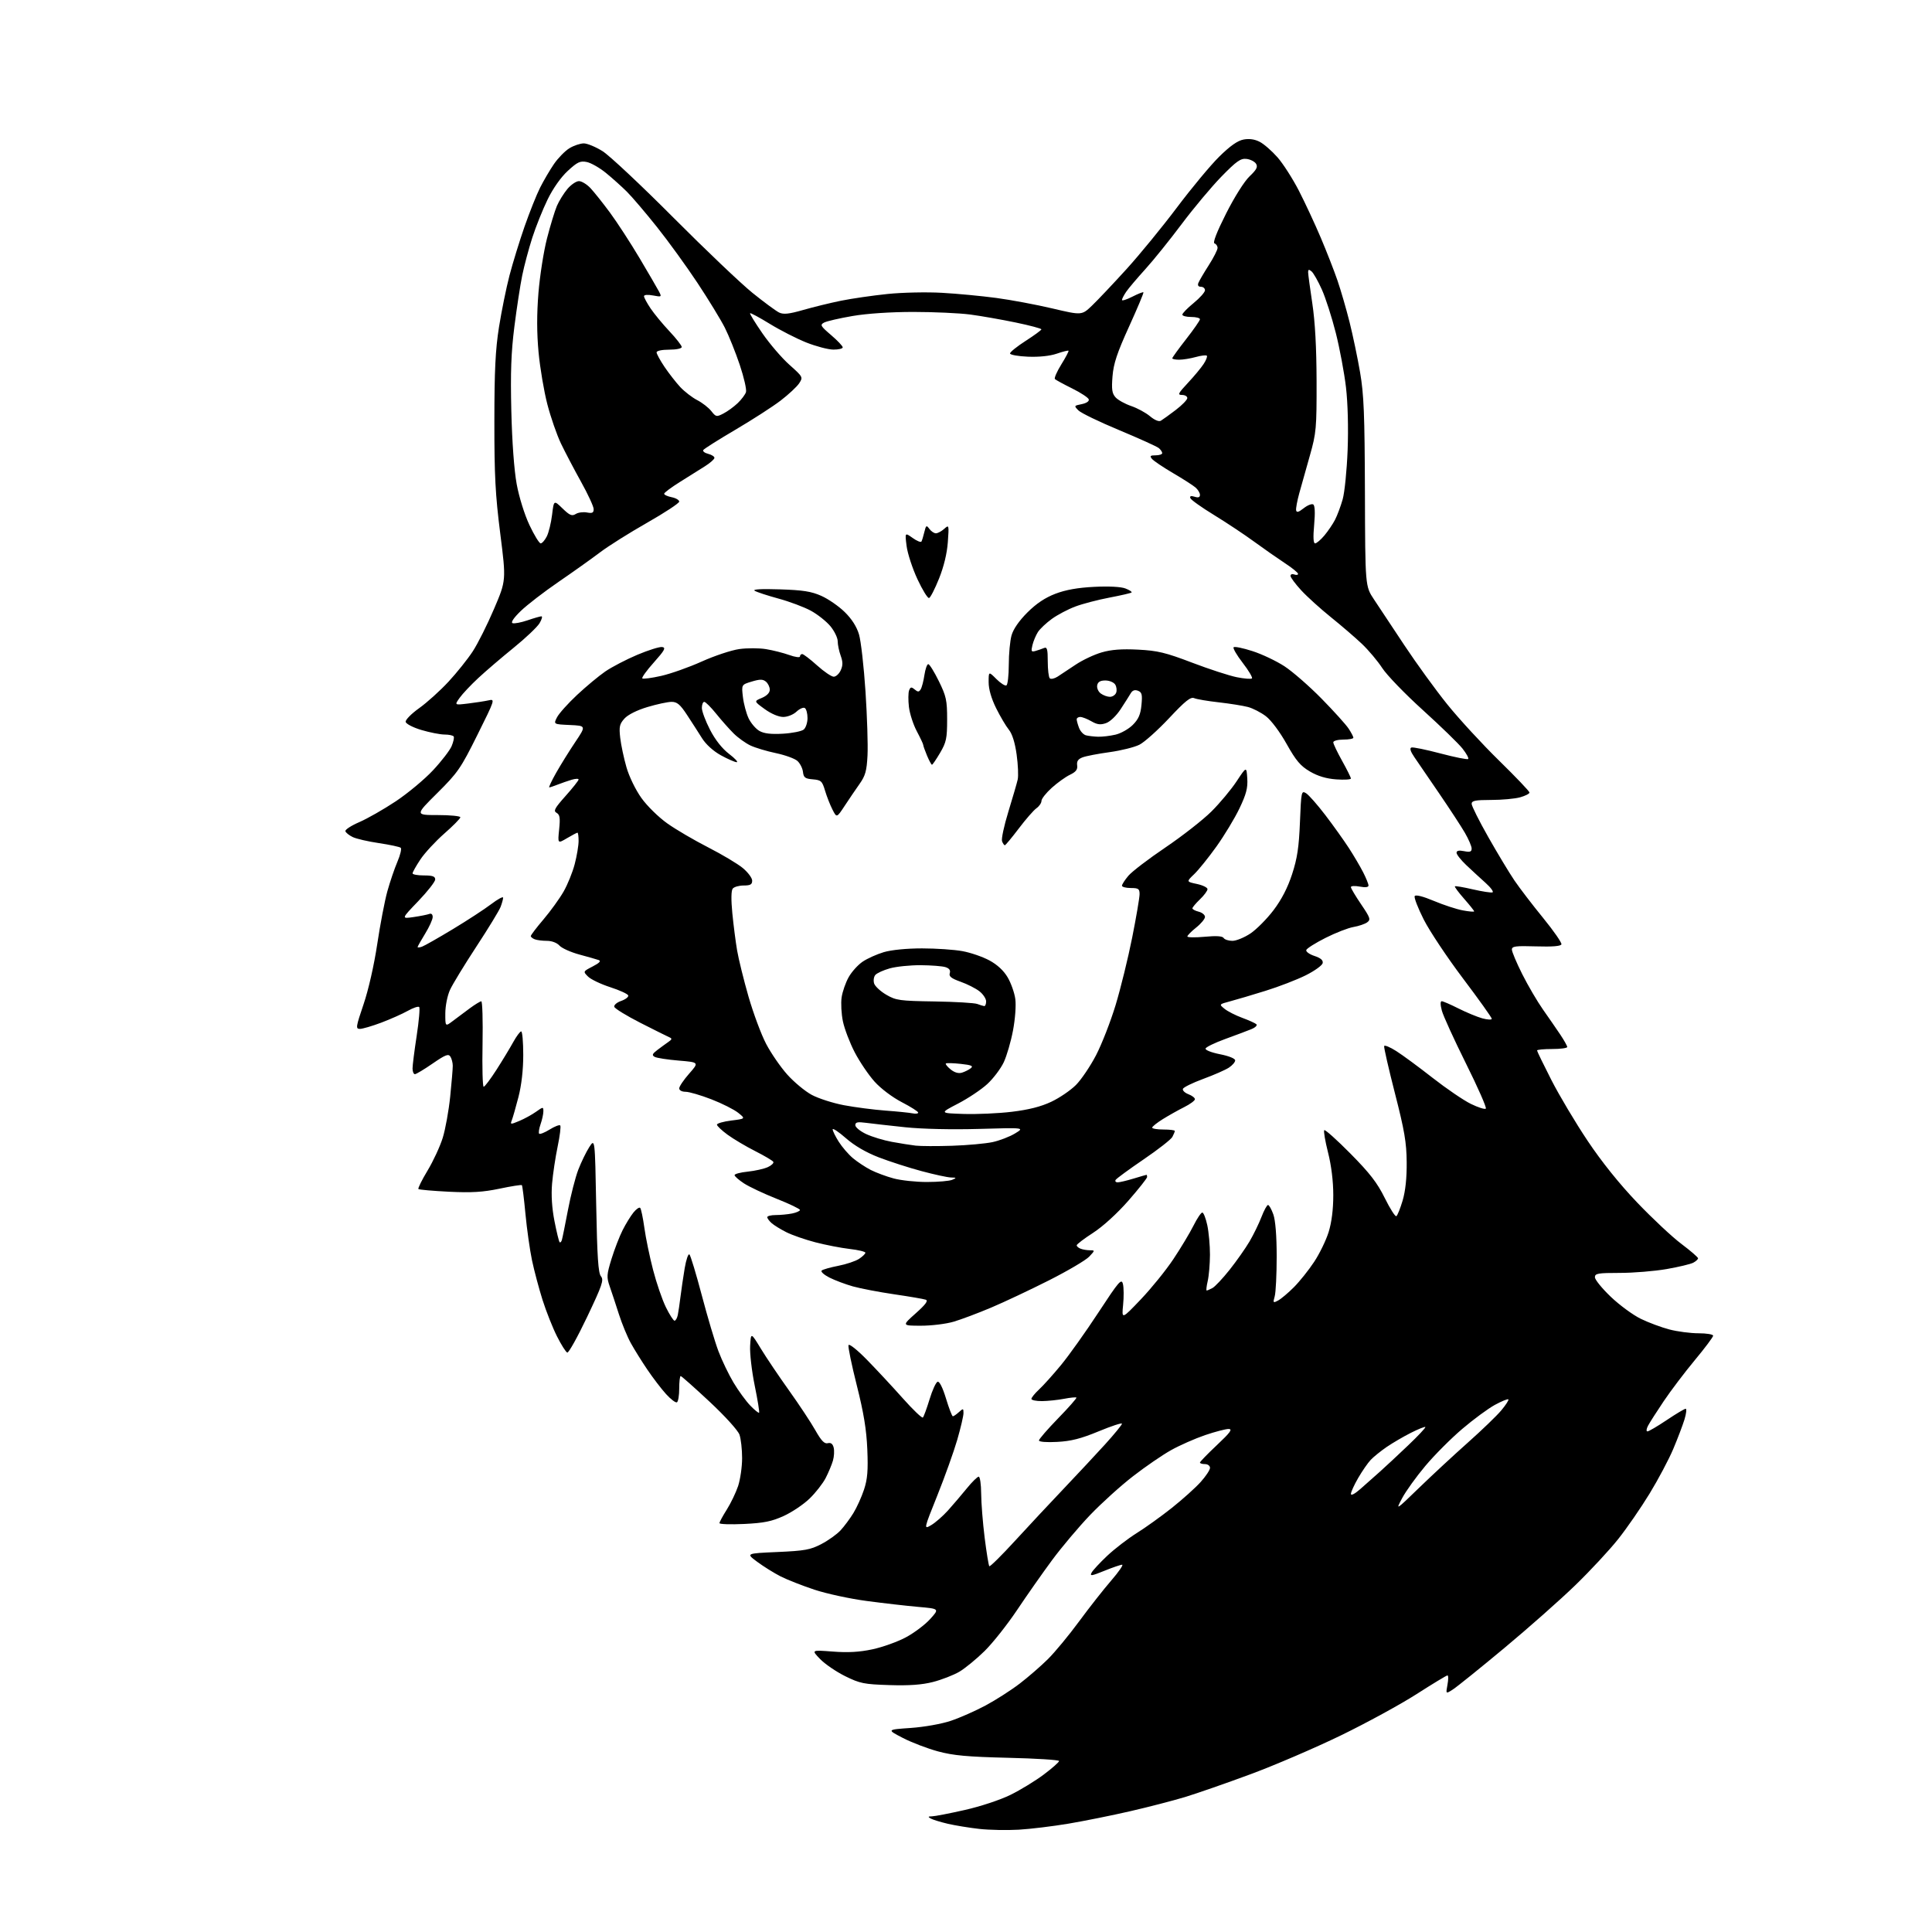 <?xml version="1.0" encoding="UTF-8" standalone="no"?>
<svg 
  version="1.1" 
  xmlns="http://www.w3.org/2000/svg" 
  xmlns:xlink="http://www.w3.org/1999/xlink" 
  xmlns:svg="http://www.w3.org/2000/svg"
  xmlns:rdf="http://www.w3.org/1999/02/22-rdf-syntax-ns#"
  xmlns:cc="http://creativecommons.org/ns#"
  xmlns:dc="http://purl.org/dc/elements/1.1/"
  viewBox="0 0 768 768"
  width="768"
  height="768"
>
<style>svg {background-color: white; }</style>"
<path stroke="none" fill="black" fill-rule="evenodd" d="M405.00,727.33C400.32,727.60 393.25,727.46 389.27,727.02C385.29,726.57 379.66,725.65 376.77,724.98C373.87,724.30 370.82,723.36 370.00,722.90C368.79,722.22 368.89,722.05 370.50,722.02C371.60,722.00 377.45,720.87 383.50,719.50C389.73,718.10 397.61,715.49 401.67,713.49C405.62,711.55 411.58,707.91 414.92,705.40C418.27,702.89 421.00,700.47 421.00,700.03C421.00,699.59 411.89,699.01 400.75,698.75C384.54,698.36 378.98,697.85 372.86,696.20C368.65,695.06 362.35,692.65 358.86,690.84C352.50,687.55 352.50,687.55 362.00,686.89C367.41,686.51 374.30,685.29 378.00,684.04C381.57,682.84 387.80,680.09 391.82,677.93C395.85,675.77 401.93,671.88 405.32,669.28C408.72,666.68 413.78,662.29 416.57,659.52C419.36,656.75 424.95,649.99 428.99,644.49C433.03,639.00 438.78,631.69 441.76,628.25C444.73,624.81 446.67,622.00 446.06,622.00C445.46,622.00 442.27,623.09 438.98,624.43C433.91,626.49 433.14,626.60 433.92,625.16C434.42,624.22 437.23,621.19 440.16,618.43C443.10,615.67 448.35,611.63 451.83,609.45C455.31,607.28 461.61,602.76 465.83,599.41C470.05,596.05 475.19,591.44 477.25,589.15C479.31,586.87 481.00,584.32 481.00,583.50C481.00,582.67 480.11,582.00 479.00,582.00C477.90,582.00 477.00,581.73 477.00,581.39C477.00,581.06 480.04,577.93 483.75,574.44C489.05,569.45 490.05,568.08 488.43,568.04C487.28,568.02 483.07,569.12 479.05,570.48C475.04,571.85 468.94,574.54 465.51,576.46C462.07,578.38 455.26,583.05 450.38,586.84C445.49,590.62 437.82,597.56 433.32,602.26C428.82,606.97 422.03,615.02 418.23,620.16C414.43,625.30 408.17,634.23 404.31,640.00C400.45,645.77 394.64,653.11 391.40,656.30C388.15,659.49 383.62,663.21 381.32,664.56C379.01,665.90 374.32,667.73 370.89,668.61C366.45,669.74 361.46,670.10 353.55,669.85C343.47,669.53 341.86,669.21 335.98,666.31C332.42,664.55 327.93,661.49 326.00,659.49C322.50,655.87 322.50,655.87 331.00,656.52C337.06,656.99 341.59,656.74 346.76,655.64C350.76,654.79 356.73,652.66 360.03,650.90C363.34,649.14 367.71,645.86 369.75,643.60C373.46,639.50 373.46,639.50 364.98,638.76C360.32,638.35 351.10,637.29 344.50,636.41C337.90,635.54 328.57,633.52 323.76,631.93C318.96,630.34 312.88,627.95 310.26,626.62C307.64,625.28 303.48,622.68 301.00,620.84C296.50,617.50 296.50,617.50 309.00,616.95C319.90,616.47 322.14,616.07 326.50,613.79C329.25,612.36 332.68,609.91 334.13,608.34C335.58,606.78 337.87,603.70 339.22,601.50C340.58,599.30 342.48,595.10 343.45,592.17C344.84,587.96 345.12,584.58 344.77,576.17C344.44,568.29 343.34,561.63 340.59,550.71C338.54,542.58 337.05,535.38 337.29,534.71C337.54,534.03 340.71,536.54 344.62,540.53C348.40,544.40 354.81,551.28 358.86,555.83C362.91,560.38 366.51,563.83 366.86,563.48C367.21,563.14 368.40,559.89 369.51,556.26C370.61,552.63 372.05,549.48 372.71,549.26C373.44,549.02 374.73,551.59 376.05,555.93C377.23,559.82 378.45,563.00 378.77,563.00C379.08,563.00 380.17,562.26 381.17,561.35C382.89,559.79 383.00,559.82 383.00,561.73C383.00,562.86 381.88,567.65 380.51,572.38C379.13,577.12 375.57,587.07 372.59,594.50C367.17,608.01 367.17,608.01 370.17,606.26C371.82,605.29 374.82,602.67 376.84,600.43C378.85,598.19 382.21,594.25 384.30,591.68C386.39,589.10 388.53,587.00 389.05,587.00C389.57,587.00 390.01,590.04 390.03,593.75C390.05,597.46 390.68,605.36 391.42,611.30C392.17,617.25 393.00,622.33 393.27,622.60C393.54,622.88 398.21,618.26 403.63,612.34C409.06,606.42 417.80,597.06 423.06,591.54C428.31,586.02 435.62,578.18 439.31,574.13C442.99,570.07 446.00,566.39 446.00,565.94C446.00,565.50 441.84,566.86 436.75,568.97C429.68,571.89 425.79,572.89 420.25,573.18C416.01,573.41 413.00,573.17 413.00,572.60C413.00,572.08 416.44,568.11 420.64,563.79C424.84,559.48 428.10,555.77 427.89,555.56C427.67,555.35 425.48,555.56 423.00,556.04C420.52,556.52 416.59,556.93 414.25,556.96C411.91,556.98 410.00,556.59 410.00,556.08C410.00,555.58 411.37,553.89 413.05,552.33C414.73,550.78 418.67,546.39 421.80,542.59C424.94,538.78 431.61,529.41 436.62,521.76C444.79,509.30 445.81,508.11 446.38,510.40C446.74,511.80 446.77,515.54 446.45,518.72C445.88,524.50 445.88,524.50 453.51,516.50C457.70,512.10 463.53,504.90 466.45,500.50C469.38,496.10 472.96,490.14 474.41,487.25C475.85,484.36 477.44,482.00 477.93,482.00C478.43,482.00 479.32,484.27 479.92,487.05C480.51,489.83 480.99,495.11 480.98,498.80C480.96,502.48 480.56,507.19 480.08,509.25C479.60,511.31 479.42,513.00 479.67,513.00C479.92,513.00 480.96,512.56 481.96,512.02C482.97,511.48 486.04,508.22 488.78,504.77C491.52,501.32 495.09,496.25 496.71,493.50C498.32,490.75 500.46,486.36 501.46,483.75C502.46,481.14 503.63,479.00 504.06,479.00C504.49,479.00 505.44,480.69 506.17,482.75C507.01,485.13 507.50,491.25 507.50,499.50C507.50,506.65 507.15,513.76 506.72,515.30C505.98,517.94 506.06,518.04 508.10,516.95C509.29,516.31 512.12,513.92 514.39,511.64C516.65,509.36 520.26,504.85 522.40,501.60C524.55,498.36 527.13,493.03 528.15,489.77C529.35,485.90 530.00,480.78 530.00,475.10C530.00,469.56 529.24,463.37 527.91,458.11C526.76,453.57 526.09,449.58 526.41,449.25C526.74,448.93 531.43,453.12 536.83,458.58C544.52,466.36 547.47,470.17 550.46,476.22C552.56,480.47 554.64,483.73 555.07,483.45C555.51,483.18 556.63,480.38 557.57,477.23C558.68,473.47 559.24,468.24 559.18,462.00C559.12,454.16 558.30,449.38 554.51,434.61C551.99,424.77 550.06,416.32 550.22,415.83C550.39,415.34 552.54,416.23 555.01,417.80C557.48,419.36 563.98,424.15 569.46,428.44C574.93,432.72 581.78,437.39 584.68,438.81C587.58,440.23 590.26,441.08 590.64,440.70C591.02,440.31 587.47,432.24 582.74,422.75C578.02,413.26 573.71,403.81 573.16,401.75C572.54,399.42 572.52,398.00 573.11,398.00C573.63,398.00 576.63,399.30 579.78,400.89C582.93,402.47 587.19,404.24 589.25,404.81C591.31,405.37 593.00,405.45 593.00,404.98C593.00,404.50 587.87,397.31 581.60,389.00C575.32,380.68 568.29,370.13 565.97,365.55C563.65,360.97 562.03,356.77 562.37,356.21C562.76,355.58 565.64,356.30 569.97,358.12C573.80,359.73 578.97,361.43 581.47,361.89C583.96,362.36 586.00,362.53 586.00,362.27C586.00,362.02 584.19,359.76 581.99,357.25C579.78,354.74 578.14,352.53 578.34,352.33C578.54,352.12 581.75,352.67 585.46,353.53C589.18,354.39 592.70,354.93 593.28,354.74C593.87,354.54 592.62,352.83 590.51,350.94C588.40,349.05 584.95,345.87 582.84,343.87C580.73,341.87 579.00,339.68 579.00,338.99C579.00,338.15 579.95,337.94 582.00,338.35C584.36,338.82 585.00,338.60 585.00,337.31C585.00,336.41 583.80,333.61 582.34,331.09C580.88,328.56 576.29,321.55 572.16,315.50C568.02,309.45 563.56,302.93 562.26,301.02C560.68,298.72 560.28,297.41 561.06,297.15C561.70,296.93 566.92,298.00 572.65,299.52C578.37,301.03 583.31,302.02 583.63,301.71C583.94,301.39 582.91,299.52 581.35,297.55C579.78,295.57 572.70,288.70 565.61,282.27C558.51,275.85 551.24,268.32 549.45,265.54C547.65,262.77 544.00,258.43 541.34,255.91C538.68,253.39 533.12,248.61 529.00,245.30C524.88,241.98 519.59,237.20 517.25,234.66C514.91,232.12 513.00,229.54 513.00,228.92C513.00,228.29 513.67,228.05 514.50,228.36C515.33,228.68 516.00,228.57 516.00,228.11C516.00,227.66 513.64,225.74 510.75,223.85C507.86,221.95 502.35,218.10 498.50,215.29C494.65,212.47 487.47,207.71 482.54,204.69C477.61,201.68 473.39,198.67 473.17,198.00C472.89,197.18 473.44,197.01 474.88,197.46C476.36,197.93 477.00,197.71 477.00,196.72C477.00,195.95 476.21,194.63 475.25,193.80C474.29,192.96 470.26,190.38 466.30,188.06C462.35,185.74 458.58,183.20 457.93,182.42C456.97,181.26 457.23,181.00 459.38,181.00C460.82,181.00 462.00,180.61 462.00,180.12C462.00,179.64 461.38,178.73 460.63,178.11C459.88,177.49 452.81,174.29 444.93,171.00C437.04,167.72 429.74,164.19 428.71,163.16C426.88,161.32 426.91,161.27 430.00,160.65C431.88,160.27 433.02,159.50 432.80,158.76C432.60,158.07 429.64,156.12 426.23,154.43C422.81,152.74 419.72,151.05 419.35,150.69C418.99,150.32 420.13,147.71 421.88,144.88C423.64,142.06 424.93,139.60 424.75,139.42C424.57,139.24 422.47,139.76 420.08,140.59C417.36,141.52 413.06,141.97 408.62,141.79C404.70,141.63 401.50,141.05 401.50,140.50C401.50,139.95 404.30,137.70 407.72,135.50C411.14,133.30 413.96,131.24 413.97,130.92C413.99,130.60 409.39,129.37 403.75,128.20C398.11,127.03 389.98,125.60 385.68,125.03C381.38,124.47 371.22,124.00 363.10,124.00C354.11,124.00 344.67,124.63 338.93,125.61C333.74,126.50 328.65,127.67 327.61,128.22C325.89,129.13 326.14,129.58 330.36,133.19C332.91,135.37 335.00,137.57 335.00,138.08C335.00,138.59 333.31,138.98 331.25,138.97C329.19,138.95 324.35,137.67 320.50,136.14C316.65,134.60 310.13,131.27 306.01,128.74C301.89,126.21 298.36,124.31 298.16,124.51C297.96,124.71 300.17,128.31 303.08,132.52C305.98,136.72 310.82,142.36 313.83,145.03C319.20,149.83 319.27,149.94 317.68,152.37C316.79,153.73 313.46,156.82 310.28,159.26C307.10,161.69 299.01,166.90 292.31,170.84C285.60,174.79 279.86,178.41 279.56,178.90C279.26,179.39 280.14,180.07 281.51,180.41C282.88,180.76 284.00,181.47 284.00,182.00C284.00,182.54 282.31,184.03 280.25,185.33C278.19,186.63 273.69,189.45 270.26,191.60C266.83,193.74 264.01,195.85 264.01,196.27C264.00,196.70 265.35,197.32 267.00,197.65C268.65,197.98 270.00,198.77 270.00,199.39C270.00,200.02 264.26,203.80 257.25,207.79C250.24,211.78 241.80,217.08 238.50,219.59C235.20,222.09 227.78,227.37 222.01,231.32C216.25,235.27 209.50,240.47 207.01,242.88C204.19,245.62 202.97,247.43 203.77,247.72C204.46,247.97 207.13,247.46 209.69,246.59C212.26,245.71 214.75,245.00 215.23,245.00C215.72,245.00 215.37,246.24 214.47,247.75C213.56,249.26 208.93,253.65 204.18,257.50C199.43,261.35 193.12,266.75 190.16,269.50C187.20,272.25 183.85,275.80 182.71,277.41C180.64,280.32 180.64,280.32 186.07,279.66C189.06,279.30 192.72,278.73 194.21,278.40C196.86,277.80 196.78,278.05 189.77,292.14C183.16,305.45 181.99,307.14 173.83,315.25C165.01,324.00 165.01,324.00 174.01,324.00C178.95,324.00 183.00,324.40 183.00,324.88C183.00,325.36 180.12,328.29 176.59,331.38C173.07,334.48 168.79,339.11 167.09,341.68C165.39,344.24 164.00,346.72 164.00,347.17C164.00,347.63 166.03,348.00 168.50,348.00C171.96,348.00 173.00,348.37 173.00,349.60C173.00,350.48 169.96,354.36 166.25,358.23C159.50,365.26 159.50,365.26 164.38,364.55C167.06,364.16 169.87,363.60 170.63,363.31C171.47,362.99 172.00,363.46 172.00,364.53C172.00,365.49 170.65,368.47 169.00,371.15C167.35,373.84 166.00,376.23 166.00,376.48C166.00,376.73 166.79,376.66 167.75,376.32C168.71,375.98 174.22,372.85 180.00,369.36C185.78,365.87 192.64,361.40 195.25,359.41C197.86,357.43 200.00,356.27 200.00,356.84C200.00,357.41 199.55,359.05 199.00,360.50C198.45,361.94 194.11,369.06 189.35,376.31C184.60,383.57 179.88,391.30 178.88,393.50C177.85,395.75 177.03,399.83 177.02,402.82C177.00,408.14 177.00,408.14 180.05,405.82C181.72,404.54 184.76,402.28 186.80,400.78C188.83,399.29 190.87,398.05 191.32,398.03C191.76,398.01 191.99,405.65 191.82,415.00C191.64,424.35 191.85,432.00 192.27,432.00C192.69,432.00 194.98,428.96 197.36,425.25C199.74,421.54 202.73,416.59 204.02,414.25C205.31,411.91 206.74,410.00 207.18,410.00C207.63,410.00 208.00,414.20 208.00,419.34C208.00,425.29 207.31,431.37 206.09,436.09C205.03,440.17 203.85,444.32 203.45,445.32C202.77,447.04 202.93,447.06 206.42,445.60C208.45,444.75 211.44,443.11 213.06,441.96C215.90,439.94 216.00,439.93 216.00,441.78C216.00,442.84 215.50,445.14 214.88,446.90C214.27,448.66 214.02,450.36 214.33,450.67C214.64,450.97 216.52,450.23 218.50,449.00C220.48,447.77 222.37,447.04 222.70,447.37C223.03,447.70 222.57,451.46 221.68,455.73C220.79,460.00 219.79,466.65 219.46,470.50C219.07,475.08 219.40,480.23 220.41,485.40C221.26,489.74 222.18,493.52 222.46,493.79C222.73,494.06 223.14,493.66 223.36,492.89C223.59,492.13 224.67,486.77 225.77,481.00C226.87,475.23 228.71,468.02 229.87,465.00C231.04,461.98 233.00,457.93 234.24,456.00C236.50,452.50 236.50,452.50 237.00,479.10C237.39,499.72 237.81,506.07 238.89,507.36C240.10,508.83 239.42,510.83 233.39,523.51C229.60,531.47 226.05,537.85 225.50,537.67C224.95,537.50 223.11,534.59 221.41,531.21C219.70,527.82 217.13,521.33 215.68,516.78C214.24,512.22 212.35,505.12 211.48,501.00C210.62,496.88 209.44,488.55 208.87,482.50C208.30,476.45 207.67,471.33 207.45,471.12C207.24,470.91 203.24,471.53 198.56,472.52C191.95,473.90 187.48,474.17 178.44,473.73C172.05,473.41 166.60,472.93 166.33,472.66C166.06,472.39 167.69,469.09 169.95,465.34C172.22,461.58 174.94,455.70 176.00,452.28C177.06,448.85 178.39,441.49 178.96,435.92C179.53,430.35 179.99,424.82 179.98,423.64C179.98,422.46 179.55,420.84 179.04,420.02C178.26,418.80 177.06,419.27 171.98,422.77C168.61,425.10 165.44,427.00 164.93,427.00C164.42,427.00 164.00,425.99 163.99,424.75C163.99,423.51 164.73,417.65 165.64,411.73C166.54,405.80 166.99,400.66 166.63,400.30C166.27,399.94 164.23,400.63 162.09,401.83C159.96,403.03 155.22,405.13 151.58,406.51C147.94,407.88 144.11,409.00 143.08,409.00C141.34,409.00 141.45,408.27 144.52,399.22C146.47,393.49 148.71,383.62 149.95,375.35C151.11,367.60 152.92,358.14 153.97,354.34C155.03,350.53 156.83,345.23 157.98,342.55C159.13,339.86 159.72,337.37 159.29,337.00C158.85,336.63 154.96,335.80 150.62,335.15C146.29,334.51 141.60,333.43 140.20,332.74C138.79,332.06 137.49,331.02 137.30,330.42C137.11,329.83 139.58,328.21 142.80,326.82C146.02,325.43 152.56,321.70 157.33,318.53C162.09,315.36 168.75,309.82 172.11,306.22C175.48,302.62 178.81,298.29 179.53,296.60C180.24,294.91 180.61,293.18 180.35,292.76C180.09,292.34 178.45,291.99 176.69,291.99C174.94,291.98 170.80,291.16 167.50,290.18C164.13,289.17 161.40,287.75 161.26,286.94C161.12,286.15 163.54,283.70 166.63,281.50C169.72,279.30 174.96,274.57 178.27,271.00C181.58,267.43 185.92,262.00 187.92,258.94C189.92,255.89 193.73,248.29 196.38,242.06C201.22,230.74 201.22,230.74 198.86,212.12C196.91,196.74 196.50,188.97 196.52,167.50C196.53,147.26 196.94,138.95 198.36,130.00C199.37,123.67 201.24,114.45 202.53,109.50C203.82,104.55 206.52,95.80 208.52,90.05C210.53,84.31 213.31,77.33 214.72,74.55C216.12,71.77 218.60,67.55 220.23,65.17C221.87,62.80 224.62,59.98 226.35,58.93C228.08,57.87 230.65,57.01 232.05,57.00C233.46,57.00 236.83,58.40 239.55,60.11C242.27,61.82 254.91,73.67 267.63,86.45C280.35,99.22 294.53,112.71 299.13,116.43C303.73,120.14 308.51,123.66 309.74,124.25C311.46,125.07 313.66,124.83 319.24,123.23C323.23,122.08 330.02,120.42 334.33,119.54C338.64,118.67 346.97,117.46 352.83,116.86C358.70,116.25 368.45,116.05 374.50,116.40C380.55,116.74 390.25,117.66 396.06,118.44C401.87,119.22 411.89,121.09 418.33,122.61C430.04,125.37 430.04,125.37 434.14,121.43C436.39,119.27 442.53,112.78 447.78,107.00C453.03,101.22 462.05,90.20 467.84,82.50C473.63,74.80 481.18,65.71 484.63,62.30C488.97,58.02 491.96,55.91 494.33,55.47C496.59,55.04 498.78,55.35 500.76,56.38C502.42,57.23 505.59,60.00 507.82,62.53C510.04,65.06 513.87,71.03 516.33,75.81C518.78,80.59 522.70,89.00 525.03,94.50C527.36,100.00 530.35,107.65 531.67,111.50C532.99,115.35 535.15,122.78 536.46,128.00C537.77,133.22 539.66,142.22 540.65,148.00C542.16,156.75 542.48,164.70 542.58,195.77C542.69,233.04 542.69,233.04 546.17,238.27C548.08,241.15 553.52,249.35 558.26,256.50C563.00,263.65 570.67,274.23 575.32,280.00C579.97,285.77 589.23,295.83 595.89,302.34C602.55,308.86 608.00,314.57 608.00,315.05C608.00,315.52 606.31,316.37 604.25,316.95C602.19,317.52 597.01,317.99 592.75,317.99C586.43,318.00 585.00,318.29 585.00,319.54C585.00,320.39 587.99,326.36 591.64,332.79C595.29,339.23 599.96,346.98 602.01,350.00C604.06,353.02 609.19,359.72 613.41,364.89C617.62,370.05 620.90,374.78 620.69,375.39C620.43,376.13 617.07,376.40 610.65,376.20C602.42,375.95 601.00,376.14 601.00,377.47C601.00,378.34 602.86,382.75 605.13,387.27C607.41,391.80 611.12,398.13 613.38,401.34C615.65,404.56 618.74,409.04 620.25,411.29C621.76,413.55 623.00,415.76 623.00,416.20C623.00,416.64 620.30,417.00 617.00,417.00C613.70,417.00 611.00,417.26 611.00,417.58C611.00,417.90 613.57,423.19 616.70,429.33C619.84,435.47 626.32,446.35 631.11,453.50C636.70,461.86 643.72,470.61 650.78,478.00C656.81,484.32 664.73,491.74 668.38,494.47C672.02,497.21 675.00,499.78 675.00,500.19C675.00,500.60 674.15,501.38 673.11,501.94C672.07,502.50 667.29,503.64 662.48,504.48C657.67,505.31 649.30,506.00 643.87,506.00C635.18,506.00 634.00,506.21 634.00,507.73C634.00,508.68 636.83,512.17 640.30,515.48C643.76,518.79 649.13,522.73 652.22,524.24C655.31,525.75 660.45,527.66 663.63,528.49C666.82,529.32 672.03,530.00 675.21,530.00C678.39,530.00 681.00,530.43 681.00,530.96C681.00,531.49 677.71,535.88 673.69,540.71C669.67,545.55 664.12,552.88 661.35,557.00C658.58,561.12 655.77,565.51 655.12,566.75C654.45,568.02 654.35,569.00 654.89,569.00C655.41,569.00 658.86,566.98 662.55,564.50C666.25,562.02 669.63,560.00 670.08,560.00C670.54,560.00 670.32,561.91 669.61,564.25C668.89,566.59 666.88,571.88 665.14,576.00C663.40,580.12 659.17,588.10 655.74,593.72C652.31,599.35 646.70,607.48 643.27,611.79C639.85,616.11 632.20,624.34 626.27,630.09C620.35,635.84 607.62,647.10 598.00,655.11C588.38,663.12 579.19,670.52 577.60,671.55C574.70,673.43 574.70,673.43 575.39,669.71C575.78,667.67 575.78,666.00 575.39,666.00C575.01,666.00 569.48,669.35 563.10,673.44C556.72,677.53 543.17,684.92 533.00,689.86C522.83,694.80 506.62,701.76 497.00,705.32C487.38,708.88 475.68,712.95 471.00,714.37C466.32,715.78 456.57,718.31 449.31,719.98C442.06,721.65 431.03,723.87 424.81,724.92C418.59,725.97 409.68,727.05 405.00,727.33zM295.81,605.80C290.41,606.05 286.00,605.91 286.00,605.47C286.00,605.03 287.31,602.61 288.91,600.09C290.50,597.56 292.53,593.35 293.41,590.72C294.28,588.08 295.00,583.09 295.00,579.61C295.00,576.14 294.53,571.96 293.96,570.32C293.37,568.63 288.23,562.95 282.04,557.17C276.05,551.58 270.89,547.00 270.58,547.00C270.26,547.00 270.00,549.22 270.00,551.94C270.00,554.66 269.60,557.13 269.11,557.43C268.62,557.74 266.66,556.26 264.75,554.15C262.84,552.04 259.49,547.65 257.30,544.40C255.10,541.16 252.17,536.45 250.78,533.94C249.38,531.42 247.25,526.25 246.03,522.44C244.81,518.62 243.17,513.66 242.39,511.42C241.09,507.69 241.15,506.73 243.09,500.42C244.27,496.61 246.25,491.47 247.51,488.99C248.76,486.51 250.70,483.36 251.81,481.99C252.92,480.62 254.12,479.79 254.48,480.15C254.84,480.51 255.59,484.08 256.15,488.10C256.70,492.11 258.26,499.63 259.61,504.81C260.95,510.00 263.24,516.66 264.69,519.62C266.14,522.58 267.69,525.00 268.14,525.00C268.59,525.00 269.17,523.99 269.43,522.75C269.68,521.51 270.17,518.25 270.50,515.50C270.84,512.75 271.59,507.65 272.17,504.17C272.76,500.68 273.61,498.21 274.07,498.67C274.53,499.13 276.75,506.48 279.00,515.00C281.25,523.53 284.21,533.48 285.59,537.12C286.96,540.77 289.67,546.39 291.60,549.62C293.54,552.86 296.53,556.96 298.25,558.74C299.96,560.51 301.54,561.79 301.75,561.58C301.97,561.37 301.18,556.51 300.01,550.79C298.84,545.07 298.02,537.96 298.19,535.00C298.50,529.62 298.50,529.62 302.42,536.06C304.57,539.60 309.62,547.10 313.64,552.72C317.66,558.34 322.37,565.46 324.11,568.55C326.48,572.74 327.73,574.04 329.06,573.69C330.28,573.38 331.02,573.93 331.40,575.45C331.70,576.67 331.58,578.99 331.11,580.61C330.65,582.23 329.34,585.34 328.22,587.53C327.09,589.71 324.22,593.39 321.83,595.70C319.45,598.01 314.83,601.12 311.56,602.61C306.79,604.79 303.68,605.42 295.81,605.80zM564.12,591.42C569.28,586.42 578.00,578.34 583.50,573.45C589.00,568.56 594.98,562.80 596.78,560.65C598.59,558.49 599.86,556.52 599.60,556.27C599.34,556.01 596.93,557.00 594.24,558.46C591.55,559.93 585.72,564.22 581.27,568.01C576.82,571.79 570.23,578.40 566.62,582.70C563.01,586.99 558.86,592.75 557.40,595.50C554.74,600.50 554.74,600.50 564.12,591.42zM540.71,591.95C542.75,590.16 546.23,587.08 548.44,585.10C550.66,583.12 555.74,578.39 559.73,574.58C563.73,570.78 566.82,567.48 566.60,567.26C566.38,567.05 563.79,568.08 560.85,569.57C557.91,571.05 553.58,573.59 551.23,575.19C548.89,576.80 546.03,579.10 544.89,580.31C543.74,581.51 541.51,584.75 539.91,587.50C538.32,590.25 537.01,593.11 537.01,593.85C537.00,594.65 538.54,593.86 540.71,591.95zM366.07,526.99C358.50,526.98 358.50,526.98 364.00,522.08C367.96,518.55 369.08,517.03 368.00,516.65C367.18,516.36 361.55,515.39 355.50,514.51C349.45,513.62 342.04,512.20 339.03,511.36C336.02,510.51 331.81,508.92 329.66,507.83C327.52,506.73 326.15,505.49 326.63,505.06C327.11,504.63 330.08,503.79 333.23,503.18C336.38,502.57 340.09,501.33 341.48,500.42C342.86,499.51 344.00,498.42 344.00,497.98C344.00,497.55 341.19,496.87 337.75,496.48C334.31,496.08 328.18,494.89 324.11,493.83C320.05,492.77 314.87,490.97 312.61,489.83C310.35,488.70 307.71,487.07 306.75,486.23C305.79,485.38 305.00,484.31 305.00,483.85C305.00,483.38 306.52,483.00 308.38,483.00C310.23,483.00 313.16,482.72 314.88,482.38C316.59,482.03 318.00,481.40 318.00,480.98C318.00,480.56 313.84,478.56 308.75,476.54C303.66,474.52 297.81,471.76 295.75,470.42C293.69,469.07 292.00,467.59 292.00,467.13C292.00,466.66 294.36,466.03 297.25,465.74C300.14,465.44 303.72,464.63 305.22,463.95C306.71,463.27 307.69,462.31 307.39,461.83C307.10,461.35 303.85,459.43 300.18,457.57C296.50,455.71 291.59,452.79 289.25,451.09C286.91,449.38 285.00,447.57 285.00,447.07C285.00,446.56 287.56,445.82 290.69,445.43C296.39,444.72 296.39,444.72 293.44,442.35C291.82,441.05 287.03,438.64 282.78,436.99C278.54,435.35 273.93,434.00 272.53,434.00C271.06,434.00 270.00,433.43 270.00,432.64C270.00,431.89 271.78,429.26 273.96,426.78C277.92,422.28 277.92,422.28 269.81,421.60C265.34,421.23 261.04,420.56 260.24,420.12C259.07,419.46 259.27,418.94 261.29,417.40C262.66,416.36 264.62,414.92 265.64,414.22C267.17,413.17 267.24,412.83 266.05,412.32C265.25,411.98 260.09,409.40 254.58,406.60C249.07,403.79 244.40,400.93 244.19,400.23C243.99,399.52 245.21,398.47 246.96,397.87C248.68,397.26 249.93,396.29 249.73,395.70C249.54,395.11 246.31,393.63 242.57,392.42C238.83,391.21 234.86,389.31 233.75,388.20C231.74,386.18 231.74,386.18 235.62,384.17C238.27,382.80 239.03,382.00 238.00,381.64C237.18,381.35 233.71,380.36 230.30,379.44C226.89,378.52 223.33,376.92 222.39,375.88C221.39,374.77 219.35,374.00 217.43,374.00C215.63,374.00 213.45,373.73 212.58,373.39C211.71,373.06 211.00,372.48 211.00,372.10C211.00,371.72 213.27,368.73 216.06,365.46C218.84,362.18 222.42,357.23 224.02,354.44C225.62,351.66 227.62,346.73 228.46,343.48C229.31,340.24 230.00,336.10 230.00,334.29C230.00,332.48 229.80,331.00 229.56,331.00C229.31,331.00 227.44,331.99 225.40,333.19C221.68,335.39 221.68,335.39 222.27,329.70C222.74,325.11 222.55,323.85 221.25,323.12C219.90,322.36 220.46,321.31 224.82,316.41C227.67,313.22 230.00,310.27 230.00,309.87C230.00,309.47 228.76,309.51 227.25,309.96C225.74,310.42 223.23,311.28 221.68,311.89C220.14,312.50 218.63,313.00 218.34,313.00C218.05,313.00 219.27,310.41 221.05,307.25C222.84,304.09 226.26,298.57 228.66,295.00C233.02,288.50 233.02,288.50 226.51,288.20C220.00,287.91 220.00,287.91 221.43,285.13C222.22,283.60 225.80,279.61 229.38,276.26C232.96,272.91 238.01,268.71 240.61,266.92C243.21,265.14 248.94,262.15 253.35,260.29C257.76,258.43 262.21,257.04 263.24,257.20C264.79,257.45 264.22,258.50 259.94,263.30C257.09,266.48 255.02,269.35 255.33,269.67C255.65,269.98 259.02,269.54 262.83,268.68C266.63,267.82 273.89,265.25 278.95,262.97C284.01,260.69 290.70,258.47 293.83,258.02C296.95,257.58 301.76,257.59 304.50,258.04C307.25,258.49 311.41,259.54 313.75,260.38C316.09,261.22 318.00,261.48 318.00,260.96C318.00,260.43 318.40,260.00 318.89,260.00C319.38,260.00 322.04,262.02 324.79,264.50C327.54,266.98 330.52,269.00 331.42,269.00C332.31,269.00 333.57,267.85 334.20,266.45C335.09,264.51 335.08,263.12 334.18,260.63C333.53,258.83 333.00,256.25 333.00,254.91C333.00,253.56 331.70,250.88 330.11,248.94C328.51,247.01 325.01,244.24 322.33,242.77C319.64,241.31 313.85,239.14 309.47,237.95C305.09,236.75 300.82,235.36 300.00,234.84C299.04,234.24 302.61,234.04 310.00,234.28C319.17,234.57 322.51,235.09 326.50,236.87C329.25,238.09 333.43,240.98 335.78,243.29C338.59,246.03 340.55,249.11 341.47,252.20C342.24,254.80 343.40,265.00 344.05,274.89C344.70,284.77 345.06,296.19 344.85,300.27C344.54,306.41 344.00,308.36 341.71,311.59C340.19,313.74 337.52,317.67 335.78,320.32C332.61,325.14 332.61,325.14 330.92,321.82C329.98,319.99 328.66,316.61 327.97,314.30C326.83,310.48 326.39,310.08 323.11,309.80C320.04,309.55 319.45,309.10 319.19,306.85C319.03,305.40 318.03,303.44 316.99,302.49C315.95,301.55 312.09,300.15 308.43,299.38C304.76,298.61 300.20,297.24 298.28,296.33C296.37,295.42 293.38,293.28 291.65,291.57C289.92,289.85 286.79,286.33 284.70,283.73C282.61,281.13 280.47,279.00 279.95,279.00C279.43,279.00 279.00,280.09 279.00,281.41C279.00,282.74 280.47,286.66 282.26,290.12C284.33,294.13 287.08,297.60 289.83,299.70C292.21,301.52 293.56,302.99 292.83,302.98C292.10,302.96 289.27,301.73 286.55,300.23C283.53,298.56 280.61,295.91 279.05,293.43C277.65,291.19 274.97,287.03 273.10,284.18C270.37,280.02 269.16,279.00 266.96,279.00C265.45,279.00 261.13,279.93 257.36,281.06C253.19,282.31 249.61,284.11 248.23,285.64C246.27,287.82 246.04,288.88 246.55,293.33C246.88,296.17 248.00,301.44 249.04,305.04C250.11,308.76 252.68,314.02 255.00,317.26C257.27,320.43 261.84,324.90 265.29,327.34C268.70,329.76 276.00,334.03 281.50,336.84C287.00,339.65 293.19,343.34 295.25,345.04C297.31,346.75 299.00,349.01 299.00,350.07C299.00,351.60 298.29,352.00 295.62,352.00C293.76,352.00 291.80,352.56 291.26,353.25C290.65,354.04 290.59,357.66 291.11,363.00C291.57,367.68 292.42,374.34 293.01,377.80C293.60,381.27 295.64,389.54 297.55,396.19C299.47,402.83 302.62,411.29 304.56,414.98C306.50,418.68 310.27,424.15 312.93,427.13C315.59,430.11 319.95,433.74 322.63,435.20C325.31,436.65 331.10,438.51 335.50,439.34C339.90,440.17 347.32,441.13 352.00,441.48C356.68,441.82 361.51,442.32 362.75,442.57C363.99,442.83 365.00,442.69 365.00,442.27C364.99,441.85 362.06,439.99 358.49,438.14C354.73,436.19 350.15,432.74 347.65,429.96C345.27,427.31 341.72,422.07 339.77,418.32C337.82,414.57 335.71,409.05 335.08,406.05C334.45,403.06 334.22,398.74 334.56,396.46C334.90,394.18 336.16,390.57 337.36,388.44C338.55,386.30 341.06,383.53 342.93,382.27C344.79,381.01 348.58,379.31 351.34,378.49C354.35,377.60 360.43,377.00 366.50,377.00C372.07,377.00 379.30,377.49 382.57,378.09C385.83,378.68 390.67,380.35 393.32,381.79C396.45,383.48 399.00,385.85 400.57,388.53C401.90,390.80 403.27,394.66 403.60,397.11C403.95,399.63 403.55,405.04 402.69,409.60C401.86,414.03 400.20,419.73 399.00,422.28C397.80,424.82 394.87,428.71 392.49,430.90C390.11,433.10 384.86,436.61 380.83,438.70C373.50,442.50 373.50,442.50 383.00,442.81C388.23,442.98 396.88,442.60 402.23,441.95C408.95,441.14 413.80,439.91 417.90,437.97C421.17,436.43 425.57,433.43 427.69,431.31C429.80,429.20 433.40,423.87 435.69,419.48C437.97,415.09 441.48,406.10 443.48,399.50C445.48,392.90 448.44,380.84 450.06,372.70C451.68,364.56 453.00,356.80 453.00,355.45C453.00,353.32 452.55,353.00 449.50,353.00C447.57,353.00 446.00,352.58 446.00,352.08C446.00,351.57 447.14,349.80 448.54,348.14C449.93,346.48 456.57,341.41 463.29,336.87C470.00,332.33 478.24,325.89 481.58,322.56C484.93,319.23 489.43,313.83 491.58,310.57C495.50,304.64 495.50,304.64 495.81,309.43C496.05,313.23 495.41,315.69 492.70,321.36C490.82,325.29 486.70,332.10 483.56,336.50C480.41,340.90 476.43,345.85 474.70,347.50C471.57,350.50 471.57,350.50 475.79,351.39C478.10,351.88 480.00,352.81 480.00,353.45C480.00,354.10 478.65,355.92 477.00,357.50C475.35,359.08 474.00,360.69 474.00,361.08C474.00,361.47 475.12,362.07 476.50,362.41C477.88,362.76 479.00,363.69 479.00,364.48C479.00,365.27 477.43,367.17 475.50,368.71C473.58,370.24 472.00,371.84 472.00,372.26C472.00,372.67 475.09,372.73 478.86,372.38C483.52,371.94 485.94,372.10 486.42,372.87C486.80,373.49 488.37,374.00 489.91,374.00C491.44,374.00 494.68,372.67 497.10,371.05C499.51,369.42 503.64,365.26 506.26,361.80C509.45,357.59 511.89,352.85 513.63,347.50C515.68,341.22 516.35,336.78 516.75,326.82C517.24,314.64 517.33,314.19 519.18,315.32C520.24,315.97 523.68,319.88 526.83,324.00C529.98,328.12 534.17,334.00 536.16,337.05C538.14,340.10 540.71,344.47 541.88,346.76C543.05,349.05 544.00,351.41 544.00,352.01C544.00,352.70 542.75,352.86 540.50,352.43C538.58,352.07 537.00,352.16 537.00,352.64C537.00,353.11 538.83,356.19 541.06,359.47C544.71,364.85 544.95,365.56 543.47,366.65C542.56,367.31 540.11,368.14 538.02,368.50C535.94,368.85 530.94,370.79 526.93,372.82C522.91,374.84 519.46,377.02 519.26,377.66C519.06,378.29 520.52,379.35 522.50,380.00C524.99,380.82 526.01,381.71 525.79,382.84C525.62,383.75 522.59,385.93 519.07,387.69C515.54,389.45 508.35,392.23 503.08,393.86C497.81,395.50 491.49,397.38 489.02,398.03C484.55,399.22 484.55,399.22 486.79,401.03C488.02,402.03 491.16,403.63 493.77,404.59C496.37,405.55 498.91,406.69 499.41,407.13C499.92,407.57 499.03,408.46 497.41,409.12C495.81,409.77 491.15,411.53 487.04,413.02C482.94,414.51 479.43,416.21 479.23,416.80C479.03,417.41 481.51,418.39 484.94,419.07C488.50,419.77 491.00,420.78 491.00,421.52C491.00,422.21 489.87,423.51 488.48,424.42C487.10,425.32 482.51,427.34 478.28,428.89C474.05,430.45 470.42,432.23 470.22,432.85C470.01,433.48 471.00,434.43 472.42,434.97C473.84,435.51 475.00,436.40 475.00,436.95C475.00,437.51 473.09,438.92 470.75,440.09C468.41,441.26 464.59,443.41 462.25,444.86C459.92,446.31 458.00,447.84 458.00,448.25C458.00,448.66 460.02,449.00 462.50,449.00C464.98,449.00 467.00,449.25 467.00,449.57C467.00,449.88 466.56,450.95 466.03,451.95C465.49,452.95 460.34,456.98 454.57,460.90C448.81,464.83 443.82,468.48 443.49,469.02C443.16,469.56 443.51,470.00 444.28,470.00C445.05,470.00 447.89,469.33 450.59,468.51C453.29,467.69 455.61,467.02 455.75,467.01C455.89,467.00 456.00,467.40 456.00,467.88C456.00,468.36 452.65,472.60 448.55,477.29C444.09,482.38 438.46,487.51 434.55,490.05C430.95,492.37 428.00,494.62 428.00,495.03C428.00,495.45 428.71,496.06 429.58,496.39C430.45,496.73 432.11,497.00 433.26,497.00C435.30,497.00 435.30,497.06 432.97,499.54C431.66,500.93 424.49,505.16 417.04,508.93C409.59,512.69 399.23,517.58 394.00,519.79C388.77,522.00 382.06,524.52 379.07,525.40C376.08,526.28 370.23,527.00 366.07,526.99zM368.50,469.86C372.90,469.86 377.40,469.47 378.50,469.00C380.33,468.21 380.29,468.13 378.00,468.07C376.62,468.03 371.36,466.89 366.31,465.53C361.25,464.18 353.60,461.71 349.31,460.06C344.26,458.11 339.65,455.42 336.25,452.44C333.36,449.91 331.00,448.34 331.00,448.94C331.00,449.55 332.08,451.76 333.41,453.85C334.73,455.95 337.27,458.89 339.04,460.38C340.82,461.87 344.01,463.98 346.13,465.07C348.26,466.15 352.36,467.68 355.25,468.45C358.14,469.23 364.10,469.87 368.50,469.86zM378.50,455.46C384.55,455.26 391.77,454.60 394.54,454.01C397.32,453.41 401.33,451.87 403.46,450.58C407.34,448.24 407.34,448.24 389.27,448.76C378.45,449.07 366.64,448.81 359.85,448.10C353.61,447.44 346.59,446.65 344.25,446.34C340.88,445.89 340.00,446.09 340.00,447.28C340.00,448.10 341.93,449.69 344.30,450.80C346.66,451.91 351.27,453.31 354.55,453.91C357.82,454.51 362.07,455.18 364.00,455.41C365.93,455.63 372.45,455.66 378.50,455.46zM382.39,426.40C383.55,426.05 385.14,425.25 385.91,424.63C387.02,423.74 386.16,423.37 381.91,422.91C378.94,422.59 376.27,422.51 376.00,422.75C375.73,422.98 376.58,424.04 377.89,425.11C379.44,426.36 381.02,426.82 382.39,426.40zM391.25,399.94C391.66,399.97 392.00,399.13 392.00,398.07C392.00,397.01 390.81,395.21 389.35,394.06C387.89,392.91 384.52,391.20 381.86,390.26C378.14,388.93 377.14,388.14 377.55,386.85C377.91,385.71 377.36,384.93 375.83,384.45C374.60,384.05 370.16,383.71 365.98,383.68C361.80,383.66 356.27,384.22 353.71,384.94C351.14,385.66 348.54,386.85 347.94,387.58C347.33,388.31 347.13,389.82 347.48,390.95C347.84,392.07 350.02,394.09 352.32,395.43C356.18,397.68 357.64,397.88 371.50,398.09C379.75,398.22 387.40,398.67 388.50,399.10C389.60,399.52 390.84,399.90 391.25,399.94zM399.44,336.00C399.16,336.00 398.66,335.29 398.33,334.41C397.99,333.54 399.12,328.25 400.84,322.66C402.55,317.07 404.23,311.33 404.55,309.89C404.88,308.46 404.69,303.99 404.13,299.96C403.47,295.20 402.38,291.73 401.03,290.06C399.88,288.65 397.61,284.80 395.97,281.50C394.06,277.64 393.00,273.96 393.00,271.17C393.00,266.85 393.00,266.85 396.08,269.93C397.78,271.63 399.58,272.76 400.08,272.45C400.59,272.14 401.00,268.42 401.01,264.19C401.01,259.96 401.50,254.74 402.10,252.59C402.78,250.12 405.08,246.79 408.37,243.50C411.93,239.94 415.44,237.59 419.53,236.03C423.64,234.46 428.46,233.60 435.00,233.28C440.82,232.99 445.62,233.24 447.39,233.93C448.98,234.55 450.07,235.26 449.82,235.51C449.57,235.77 445.62,236.68 441.05,237.55C436.48,238.42 430.37,240.01 427.47,241.10C424.58,242.18 420.38,244.39 418.14,246.01C415.90,247.63 413.41,249.98 412.60,251.23C411.80,252.48 410.81,254.81 410.42,256.41C409.80,258.94 409.95,259.24 411.60,258.77C412.65,258.47 414.18,257.95 415.00,257.60C416.23,257.09 416.50,258.03 416.50,262.91C416.50,266.17 416.86,269.20 417.31,269.64C417.75,270.08 419.14,269.78 420.41,268.97C421.67,268.16 424.90,266.02 427.60,264.21C430.29,262.40 434.93,260.21 437.89,259.35C441.75,258.22 445.88,257.91 452.39,258.24C460.17,258.64 463.31,259.39 473.86,263.41C480.66,266.00 488.65,268.60 491.63,269.20C494.61,269.80 497.33,270.01 497.67,269.67C498.00,269.33 496.36,266.55 494.00,263.50C491.64,260.45 490.02,257.65 490.38,257.29C490.75,256.92 494.13,257.61 497.89,258.83C501.66,260.04 507.38,262.76 510.62,264.87C513.85,266.99 520.48,272.77 525.34,277.72C530.20,282.67 535.03,288.02 536.08,289.61C537.13,291.20 537.99,292.84 537.99,293.25C538.00,293.66 536.20,294.00 534.00,294.00C531.79,294.00 530.00,294.49 530.00,295.09C530.00,295.69 531.58,298.99 533.50,302.43C535.42,305.88 537.00,309.04 537.00,309.47C537.00,309.89 534.38,310.05 531.18,309.82C527.22,309.53 523.87,308.53 520.71,306.68C516.95,304.47 515.18,302.38 511.45,295.73C508.81,291.00 505.32,286.33 503.25,284.74C501.28,283.23 498.05,281.56 496.08,281.04C494.11,280.52 488.90,279.69 484.50,279.19C480.10,278.70 475.69,277.95 474.71,277.53C473.30,276.92 471.19,278.60 464.75,285.47C460.25,290.26 454.95,295.01 452.97,296.02C450.99,297.03 445.64,298.36 441.09,298.99C436.54,299.61 431.70,300.54 430.34,301.06C428.56,301.74 427.96,302.62 428.19,304.23C428.42,305.90 427.70,306.84 425.33,307.98C423.59,308.81 420.33,311.15 418.08,313.18C415.84,315.20 414.00,317.54 414.00,318.37C414.00,319.20 413.10,320.51 412.01,321.28C410.92,322.05 407.75,325.67 404.98,329.34C402.20,333.00 399.71,336.00 399.44,336.00zM370.47,304.00C370.23,304.00 369.35,302.37 368.51,300.38C367.68,298.39 367.00,296.47 367.00,296.12C367.00,295.77 365.85,293.33 364.45,290.69C363.04,288.05 361.63,283.69 361.31,281.01C361.00,278.32 361.03,275.37 361.38,274.45C361.92,273.05 362.28,272.99 363.59,274.07C364.87,275.14 365.30,275.13 365.99,274.02C366.45,273.28 367.12,270.72 367.47,268.33C367.83,265.95 368.52,264.00 369.00,264.00C369.48,264.00 371.37,267.03 373.19,270.74C376.15,276.76 376.50,278.37 376.50,285.99C376.50,293.50 376.17,295.06 373.71,299.25C372.17,301.86 370.72,304.00 370.47,304.00zM436.50,292.86C438.15,292.91 441.26,292.54 443.41,292.04C445.56,291.55 448.66,289.80 450.30,288.16C452.57,285.89 453.39,284.02 453.75,280.24C454.15,276.09 453.93,275.19 452.36,274.58C451.11,274.10 450.17,274.42 449.50,275.57C448.95,276.51 447.15,279.35 445.50,281.87C443.77,284.52 441.30,286.89 439.67,287.45C437.47,288.22 436.16,288.06 433.84,286.72C432.19,285.77 430.20,285.00 429.42,285.00C428.64,285.00 428.00,285.42 428.00,285.93C428.00,286.45 428.42,287.99 428.94,289.35C429.46,290.72 430.70,292.04 431.69,292.30C432.69,292.56 434.85,292.81 436.50,292.86zM311.24,291.66C314.94,291.44 318.65,290.70 319.49,290.01C320.32,289.32 321.00,287.26 321.00,285.44C321.00,283.61 320.52,281.82 319.93,281.45C319.34,281.09 317.84,281.74 316.61,282.90C315.35,284.08 313.05,285.00 311.34,285.00C309.52,285.00 306.56,283.74 303.99,281.88C299.68,278.75 299.68,278.75 302.84,277.43C304.83,276.59 306.00,275.39 306.00,274.17C306.00,273.11 305.31,271.67 304.47,270.97C303.24,269.96 302.12,269.95 298.84,270.93C294.74,272.16 294.74,272.16 295.32,277.08C295.64,279.78 296.66,283.59 297.58,285.54C298.51,287.48 300.44,289.74 301.88,290.56C303.72,291.61 306.50,291.93 311.24,291.66zM441.22,277.00C442.23,277.00 443.35,276.26 443.69,275.36C444.04,274.46 443.86,273.00 443.30,272.11C442.74,271.23 440.99,270.50 439.40,270.50C437.36,270.50 436.42,271.06 436.15,272.43C435.95,273.50 436.59,274.96 437.58,275.68C438.57,276.41 440.21,277.00 441.22,277.00zM369.33,237.72C368.78,237.91 366.71,234.55 364.72,230.28C362.72,226.00 360.78,220.06 360.39,217.07C359.70,211.65 359.70,211.65 362.78,213.84C364.47,215.05 366.05,215.69 366.29,215.27C366.53,214.85 367.05,213.15 367.44,211.50C368.10,208.78 368.28,208.66 369.44,210.25C370.15,211.21 371.31,212.00 372.03,212.00C372.75,212.00 374.23,211.21 375.31,210.25C377.25,208.52 377.27,208.60 376.78,215.50C376.46,219.97 375.20,225.19 373.30,229.95C371.66,234.04 369.87,237.54 369.33,237.72zM214.93,216.00C215.49,216.00 216.58,214.76 217.35,213.25C218.12,211.74 219.07,207.86 219.46,204.64C220.17,198.77 220.17,198.77 223.61,202.11C226.46,204.87 227.36,205.25 228.85,204.33C229.83,203.71 231.85,203.44 233.32,203.72C235.46,204.13 236.00,203.85 235.99,202.37C235.98,201.34 233.72,196.45 230.96,191.50C228.21,186.55 224.62,179.70 222.98,176.28C221.35,172.87 218.92,165.86 217.58,160.71C216.24,155.56 214.67,146.27 214.09,140.07C213.37,132.35 213.36,124.89 214.04,116.43C214.60,109.63 216.12,99.89 217.44,94.78C218.75,89.68 220.52,83.87 221.37,81.87C222.23,79.87 224.11,76.84 225.55,75.12C227.00,73.40 229.06,72.00 230.14,72.00C231.21,72.00 233.26,73.24 234.69,74.75C236.11,76.26 239.61,80.65 242.46,84.50C245.30,88.35 250.57,96.45 254.17,102.50C257.76,108.55 261.25,114.54 261.92,115.81C263.10,118.06 263.04,118.10 259.57,117.45C257.47,117.05 256.00,117.18 256.00,117.75C256.00,118.28 257.18,120.47 258.62,122.61C260.06,124.75 263.43,128.84 266.12,131.69C268.80,134.54 271.00,137.36 271.00,137.94C271.00,138.55 268.85,139.00 266.00,139.00C263.12,139.00 261.00,139.45 261.00,140.07C261.00,140.66 262.42,143.25 264.14,145.82C265.87,148.39 268.69,152.00 270.39,153.84C272.10,155.67 275.14,158.02 277.16,159.06C279.17,160.10 281.68,162.05 282.75,163.41C284.59,165.75 284.84,165.80 287.59,164.37C289.19,163.55 291.73,161.70 293.24,160.26C294.74,158.82 296.23,156.85 296.54,155.87C296.85,154.90 295.74,150.04 294.08,145.08C292.42,140.12 289.74,133.46 288.14,130.28C286.53,127.10 281.65,119.10 277.28,112.50C272.91,105.90 265.65,95.87 261.13,90.21C256.62,84.55 251.25,78.25 249.20,76.21C247.15,74.17 243.41,70.82 240.89,68.76C238.37,66.70 234.93,64.74 233.25,64.40C230.63,63.88 229.53,64.39 225.70,67.93C222.96,70.45 219.84,74.88 217.69,79.28C215.75,83.25 213.01,90.10 211.59,94.50C210.18,98.90 208.37,105.65 207.59,109.50C206.80,113.35 205.40,122.52 204.47,129.88C203.18,140.08 202.89,148.05 203.26,163.38C203.56,175.75 204.38,186.96 205.40,192.50C206.36,197.68 208.51,204.58 210.48,208.75C212.36,212.74 214.36,216.00 214.93,216.00zM522.77,216.00C523.35,216.00 525.00,214.60 526.45,212.88C527.89,211.16 529.80,208.35 530.69,206.63C531.58,204.91 532.95,201.25 533.73,198.50C534.51,195.75 535.39,186.95 535.70,178.95C536.04,170.16 535.78,160.29 535.05,153.98C534.38,148.25 532.56,138.51 531.00,132.34C529.44,126.18 526.95,118.41 525.45,115.08C523.96,111.75 522.12,108.52 521.37,107.89C520.32,107.02 520.00,107.09 520.00,108.20C520.00,109.00 520.75,114.57 521.66,120.58C522.76,127.87 523.33,138.15 523.36,151.50C523.40,170.23 523.23,172.10 520.72,181.00C519.25,186.22 517.35,192.97 516.50,196.00C515.66,199.03 515.09,202.11 515.23,202.85C515.43,203.84 516.22,203.62 518.24,202.03C519.75,200.84 521.45,200.16 522.02,200.52C522.70,200.93 522.83,203.79 522.40,208.58C521.95,213.52 522.07,216.00 522.77,216.00zM461.45,167.25C462.15,166.84 464.80,164.93 467.34,163.00C469.87,161.07 471.95,158.94 471.97,158.25C471.99,157.56 471.04,157.00 469.86,157.00C468.01,157.00 468.31,156.38 472.19,152.23C474.65,149.60 477.47,146.21 478.46,144.69C479.46,143.18 480.03,141.69 479.73,141.40C479.43,141.10 477.46,141.33 475.34,141.92C473.23,142.51 470.26,142.99 468.75,142.99C467.24,143.00 466.00,142.74 466.00,142.43C466.00,142.11 468.48,138.69 471.50,134.82C474.52,130.96 477.00,127.39 477.00,126.90C477.00,126.40 475.43,126.00 473.50,126.00C471.57,126.00 470.00,125.58 470.00,125.07C470.00,124.55 472.02,122.47 474.50,120.45C476.98,118.42 479.00,116.14 479.00,115.38C479.00,114.62 478.28,114.00 477.39,114.00C476.38,114.00 476.00,113.45 476.36,112.50C476.68,111.68 478.52,108.52 480.47,105.48C482.41,102.45 484.00,99.33 484.00,98.56C484.00,97.80 483.46,96.99 482.80,96.77C482.02,96.51 483.62,92.37 487.37,84.93C490.70,78.33 494.65,72.06 496.72,70.10C499.51,67.45 500.08,66.35 499.30,65.10C498.75,64.22 497.04,63.35 495.51,63.17C493.18,62.89 491.56,64.03 485.56,70.17C481.63,74.20 474.51,82.70 469.74,89.06C464.98,95.42 458.45,103.52 455.23,107.06C452.02,110.60 448.62,114.61 447.69,115.97C446.76,117.33 446.00,118.80 446.00,119.24C446.00,119.68 447.84,119.10 450.10,117.95C452.35,116.80 454.35,116.01 454.53,116.20C454.72,116.38 452.14,122.52 448.81,129.84C444.05,140.31 442.65,144.51 442.24,149.59C441.82,154.81 442.05,156.40 443.46,157.96C444.42,159.02 447.21,160.56 449.66,161.40C452.11,162.23 455.47,164.06 457.14,165.46C458.96,166.99 460.68,167.71 461.45,167.25z" />

</svg>